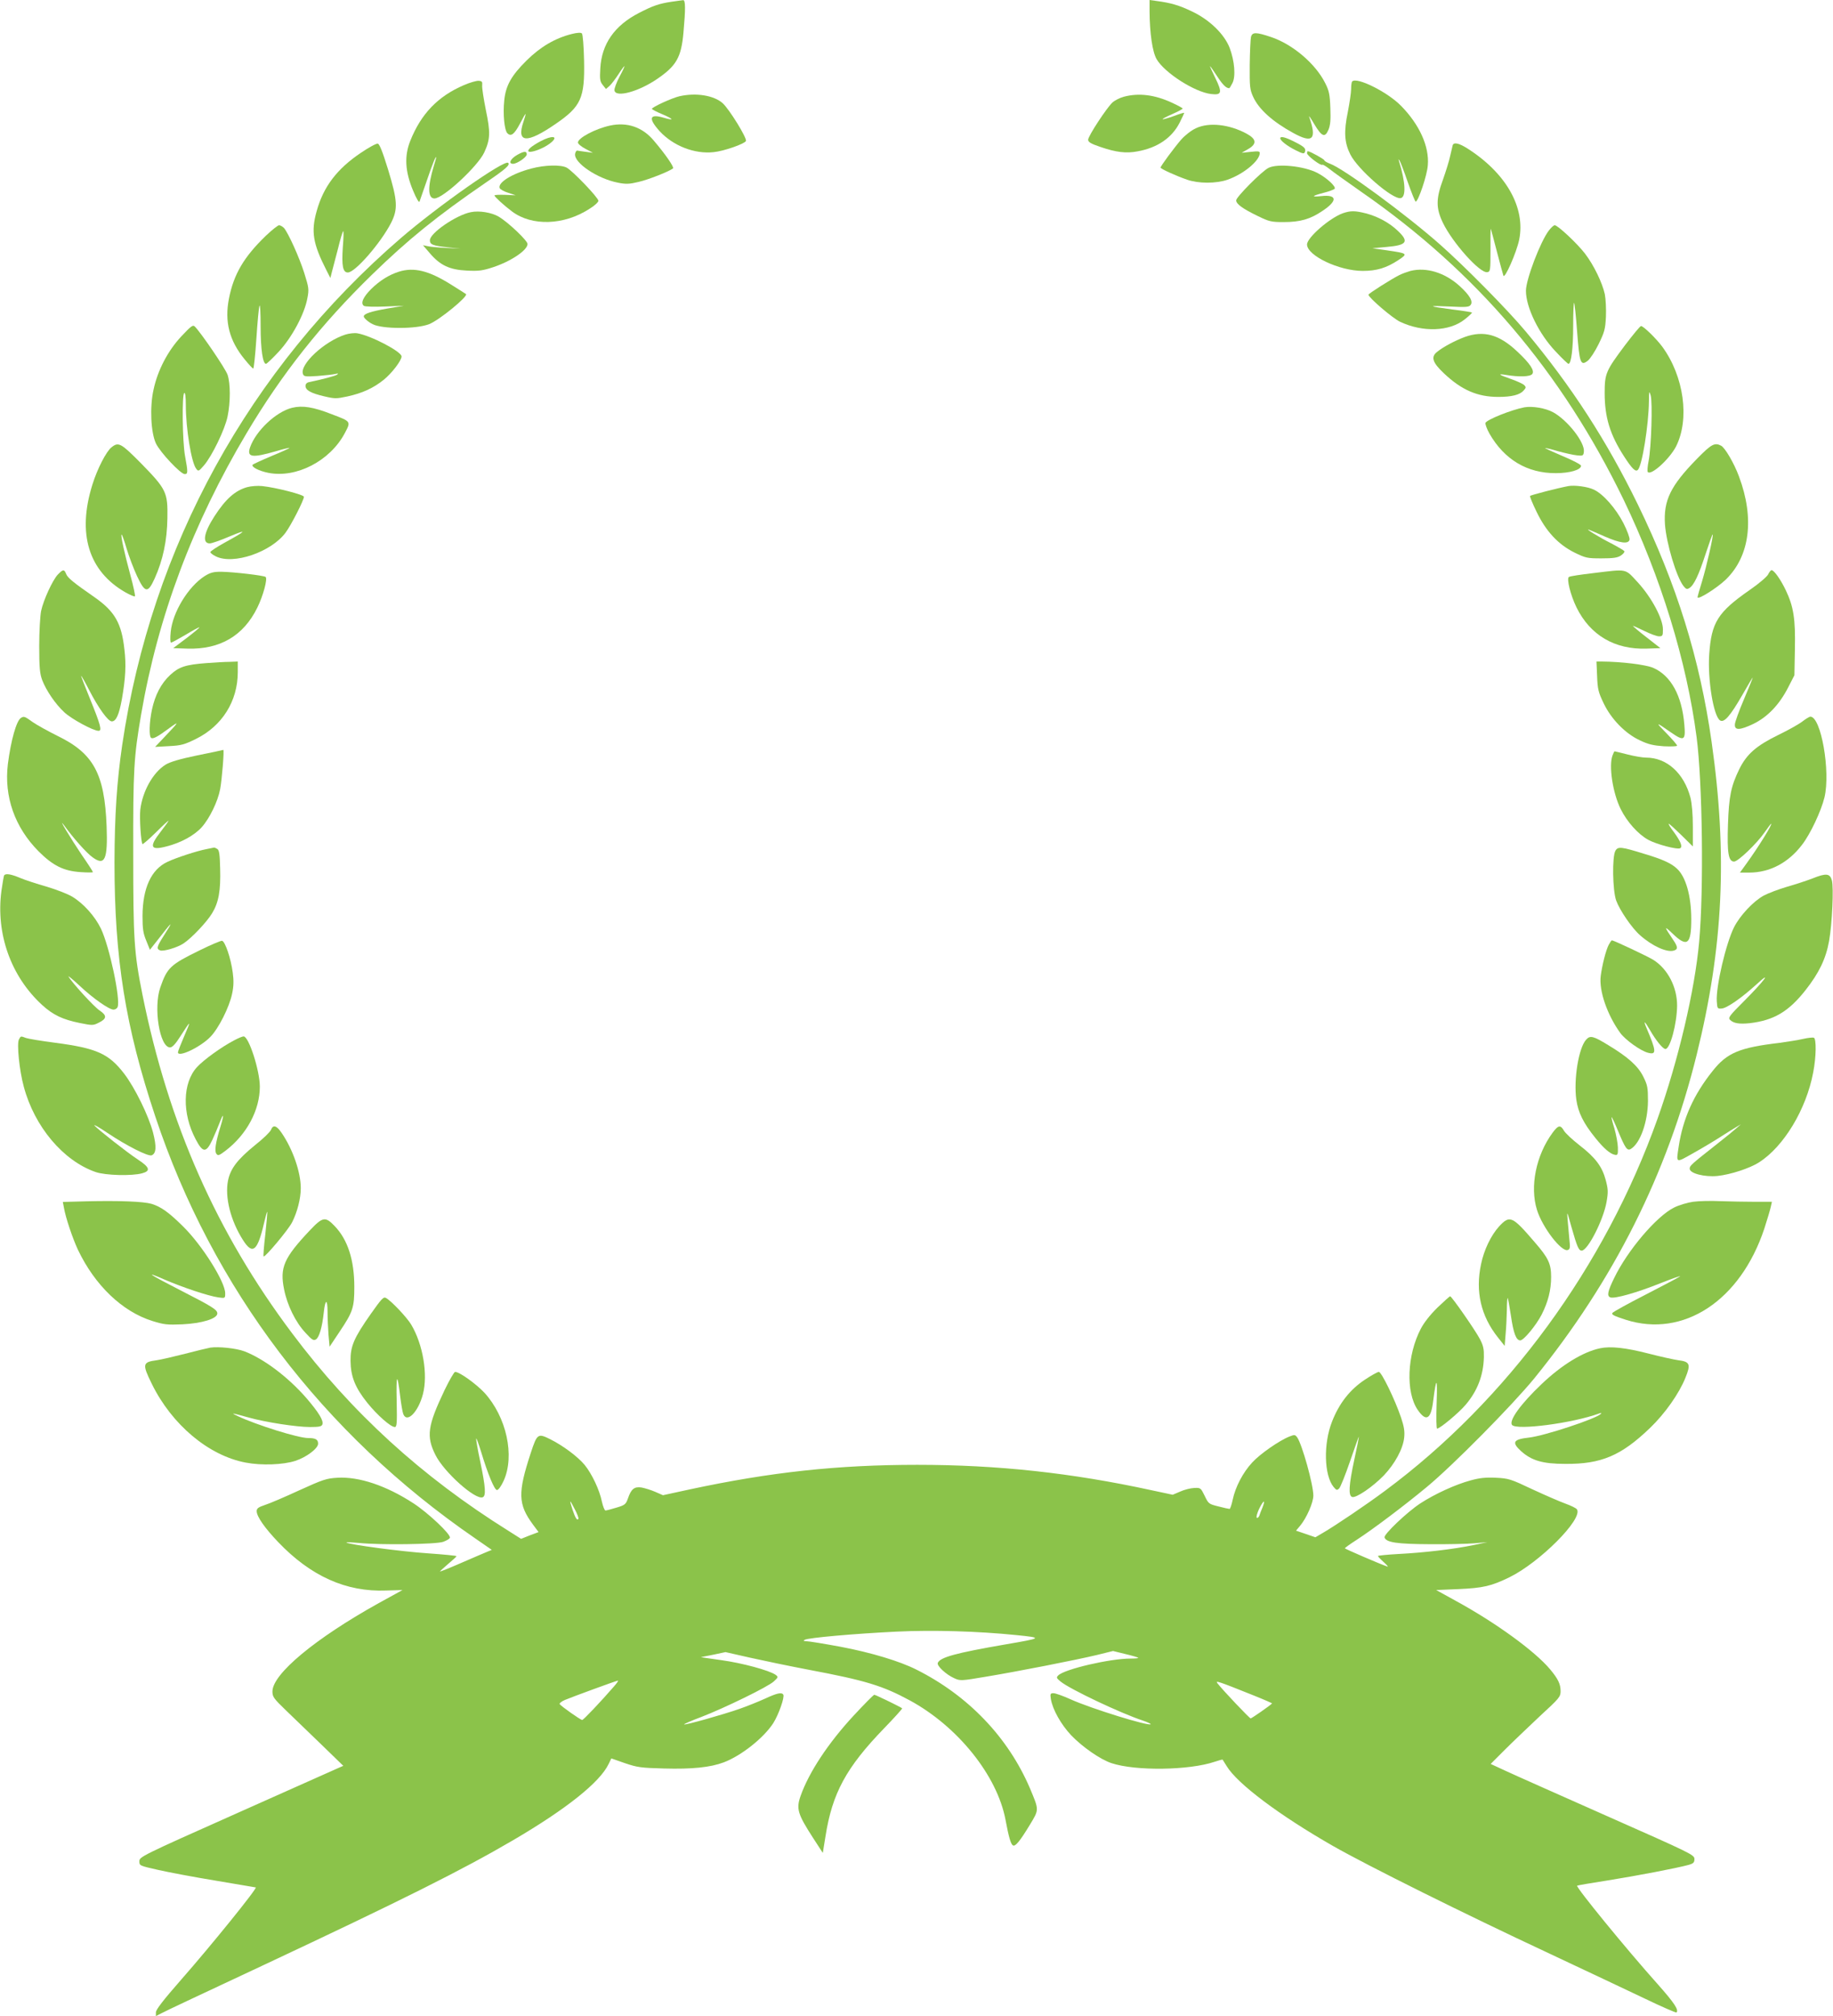 <?xml version="1.0" standalone="no"?>
<!DOCTYPE svg PUBLIC "-//W3C//DTD SVG 20010904//EN"
 "http://www.w3.org/TR/2001/REC-SVG-20010904/DTD/svg10.dtd">
<svg version="1.0" xmlns="http://www.w3.org/2000/svg"
 width="1164pt" height="1280pt" viewBox="0 0 1164 1280"
 preserveAspectRatio="xMidYMid meet">
<g transform="translate(0,1280) scale(0.1,-0.1)"
fill="#8bc34a" stroke="none">
<path d="M4265 12789 c-79 -12 -116 -24 -207 -71 -156 -80 -238 -198 -246
-353 -4 -69 -2 -83 16 -105 l20 -25 23 20 c12 11 37 44 56 73 18 28 36 52 38
52 3 0 -11 -30 -31 -67 -19 -36 -34 -76 -32 -87 7 -48 154 -8 273 74 121 83
151 137 165 292 14 155 13 208 -2 207 -7 -1 -40 -5 -73 -10z"/>
<path d="M7300 12728 c1 -139 18 -258 45 -304 51 -87 242 -209 346 -221 68 -8
72 9 26 103 -20 41 -35 74 -33 74 2 0 22 -29 45 -64 36 -55 57 -76 77 -76 2 0
11 14 20 32 22 42 14 140 -17 223 -34 88 -127 179 -239 232 -81 39 -134 55
-227 67 l-43 6 0 -72z"/>
<path d="M3630 12584 c-106 -27 -198 -81 -286 -168 -97 -96 -133 -160 -142
-255 -9 -85 1 -188 20 -207 23 -23 44 -7 80 61 18 35 34 63 35 61 2 -1 -4 -23
-13 -49 -46 -136 21 -140 204 -14 162 111 186 164 181 402 -2 92 -8 168 -14
173 -6 6 -30 5 -65 -4z"/>
<path d="M7944 12565 c-3 -14 -7 -94 -8 -178 -1 -139 1 -156 22 -202 36 -79
124 -158 254 -229 125 -69 152 -41 101 104 -2 8 13 -14 34 -50 47 -78 67 -86
89 -34 12 29 15 62 12 139 -3 85 -8 109 -33 158 -61 122 -206 246 -344 292
-95 32 -119 32 -127 0z"/>
<path d="M2947 12260 c-166 -71 -273 -182 -342 -355 -38 -96 -33 -193 18 -315
21 -51 38 -79 41 -70 3 8 24 69 47 135 36 106 58 160 59 145 0 -3 -7 -27 -15
-53 -40 -133 -39 -207 4 -207 55 0 275 204 316 292 39 85 40 127 10 271 -14
71 -25 140 -23 155 2 23 -1 27 -22 29 -14 1 -56 -11 -93 -27z"/>
<path d="M8587 12283 c-4 -3 -7 -25 -7 -48 0 -23 -10 -89 -21 -146 -26 -126
-22 -194 16 -270 48 -95 266 -285 319 -277 36 5 32 101 -10 235 -4 15 -4 15 4
3 5 -8 29 -70 52 -137 24 -68 46 -123 50 -123 16 0 73 168 77 231 10 119 -53
258 -170 377 -86 88 -281 185 -310 155z"/>
<path d="M4315 12189 c-45 -10 -175 -69 -175 -80 0 -4 29 -19 65 -34 75 -32
79 -43 8 -22 -89 26 -98 -4 -24 -86 86 -93 221 -146 342 -133 65 6 198 53 206
71 7 19 -106 202 -148 240 -55 49 -168 68 -274 44z"/>
<path d="M7137 12186 c-26 -7 -59 -24 -73 -37 -38 -36 -154 -213 -154 -236 0
-15 16 -25 78 -46 99 -34 163 -42 236 -28 127 23 218 86 267 182 16 32 29 60
29 62 0 3 -30 -6 -66 -20 -37 -13 -69 -22 -71 -20 -2 3 26 17 62 33 36 16 65
31 65 35 0 3 -31 20 -68 37 -110 51 -210 63 -305 38z"/>
<path d="M3875 12003 c-94 -20 -205 -79 -205 -108 0 -8 21 -26 48 -40 l47 -25
-45 6 c-25 3 -49 7 -55 8 -5 0 -11 -9 -13 -21 -9 -56 142 -158 273 -183 50
-10 72 -9 130 5 62 14 196 67 219 86 8 7 -46 87 -122 176 -72 86 -169 119
-277 96z"/>
<path d="M7595 11986 c-29 -13 -69 -44 -94 -72 -44 -51 -131 -168 -131 -178 0
-8 97 -52 169 -77 72 -25 184 -25 256 0 103 36 205 121 205 170 0 11 -12 12
-57 7 l-58 -6 40 23 c58 33 55 64 -10 99 -110 59 -238 73 -320 34z"/>
<path d="M3434 11904 c-27 -14 -58 -34 -68 -44 -51 -50 78 -14 137 38 44 39 1
43 -69 6z"/>
<path d="M8130 11922 c0 -15 44 -49 98 -76 44 -22 53 -24 58 -12 9 23 -2 34
-66 66 -59 30 -90 37 -90 22z"/>
<path d="M2292 11830 c-152 -102 -238 -215 -281 -370 -37 -131 -24 -207 62
-376 l25 -49 10 40 c6 22 23 87 38 145 14 58 29 108 33 112 4 4 3 -41 -2 -101
-8 -119 0 -161 32 -161 46 0 207 185 274 314 45 89 42 141 -19 341 -35 113
-54 161 -65 163 -9 2 -57 -24 -107 -58z"/>
<path d="M9225 11878 c-2 -7 -9 -38 -16 -68 -6 -30 -27 -97 -45 -148 -46 -125
-46 -183 -1 -277 61 -126 234 -320 281 -313 20 3 21 9 21 140 -1 75 0 136 2
135 1 -1 18 -65 38 -142 20 -77 39 -147 42 -155 8 -24 83 146 100 227 42 205
-83 425 -331 582 -53 33 -84 39 -91 19z"/>
<path d="M3285 11817 c-44 -25 -59 -57 -27 -57 25 0 87 42 87 60 0 22 -17 21
-60 -3z"/>
<path d="M8300 11827 c0 -15 88 -82 97 -73 3 3 24 -10 47 -28 22 -18 114 -83
202 -145 730 -506 1272 -1144 1665 -1955 235 -488 400 -1024 463 -1507 37
-286 46 -970 16 -1299 -28 -309 -132 -751 -264 -1122 -335 -941 -956 -1789
-1731 -2363 -115 -86 -318 -223 -396 -268 l-46 -27 -61 21 -62 21 26 31 c41
49 84 147 84 192 0 70 -72 327 -103 370 -13 17 -17 17 -48 5 -66 -26 -189
-112 -238 -166 -59 -64 -106 -155 -123 -235 -7 -33 -16 -59 -20 -59 -5 0 -37
7 -71 16 -61 15 -63 17 -87 67 -25 51 -26 52 -67 50 -23 -1 -63 -11 -89 -23
l-47 -20 -136 29 c-506 110 -976 161 -1486 161 -506 0 -931 -46 -1445 -156
l-170 -37 -48 21 c-27 12 -67 24 -88 28 -46 7 -66 -9 -87 -71 -13 -36 -19 -41
-73 -57 -32 -10 -64 -18 -69 -18 -6 0 -16 26 -23 57 -15 74 -63 175 -109 232
-45 54 -138 123 -220 164 -77 38 -82 35 -122 -86 -84 -256 -82 -327 14 -457
l35 -47 -56 -21 -55 -22 -82 52 c-550 344 -995 750 -1372 1253 -480 639 -785
1330 -950 2148 -54 269 -59 351 -59 897 -1 536 4 613 50 883 108 627 328 1212
670 1787 224 377 474 692 795 1005 230 224 414 373 723 585 129 88 157 113
143 126 -22 23 -444 -273 -682 -478 -963 -831 -1583 -1958 -1769 -3218 -34
-233 -48 -444 -49 -745 0 -610 69 -1043 259 -1613 363 -1090 1063 -2014 2033
-2680 l104 -72 -34 -14 c-19 -8 -92 -39 -163 -70 -71 -31 -131 -55 -132 -53
-1 1 22 22 51 47 30 25 54 47 54 50 1 3 -81 11 -181 18 -166 11 -506 56 -518
69 -3 3 33 1 80 -3 136 -14 488 -9 534 7 22 8 41 19 43 26 7 21 -138 158 -232
219 -172 112 -345 170 -482 162 -71 -4 -93 -12 -243 -80 -91 -42 -189 -84
-218 -93 -42 -14 -52 -22 -52 -39 0 -34 51 -107 136 -196 207 -217 432 -318
686 -308 l104 3 -151 -83 c-403 -224 -675 -450 -675 -561 0 -34 8 -45 88 -122
48 -46 149 -144 225 -217 l137 -133 -32 -14 c-18 -8 -310 -138 -648 -289 -604
-269 -615 -275 -615 -303 0 -28 1 -28 120 -55 66 -15 230 -46 365 -68 135 -23
249 -42 254 -43 12 -4 -284 -370 -473 -585 -114 -130 -161 -191 -161 -208 l0
-24 37 19 c49 25 173 83 649 306 878 412 1258 602 1581 791 340 199 553 369
608 485 l17 35 86 -30 c79 -27 102 -30 249 -34 177 -5 294 7 379 39 111 42
254 155 315 250 33 52 73 165 63 180 -10 16 -40 10 -117 -26 -42 -19 -114 -48
-160 -64 -102 -36 -347 -105 -353 -99 -2 2 47 24 109 47 148 57 425 192 461
226 29 27 29 28 11 42 -40 28 -213 75 -345 93 -74 10 -132 19 -129 19 4 1 40
8 81 16 l75 16 154 -35 c85 -19 253 -54 374 -77 361 -68 469 -101 643 -195
305 -166 554 -477 607 -757 21 -113 34 -155 47 -163 15 -10 45 27 108 131 59
98 59 91 0 232 -138 322 -390 587 -721 753 -105 53 -286 108 -482 145 -103 19
-200 35 -215 35 -20 1 -23 3 -12 9 21 13 315 39 583 52 231 11 516 3 761 -22
169 -17 166 -19 -68 -59 -318 -55 -417 -82 -431 -118 -7 -18 53 -74 105 -97
37 -17 43 -17 202 10 199 33 567 105 705 138 l101 25 77 -19 c43 -10 80 -21
83 -24 3 -3 -19 -5 -49 -5 -130 0 -419 -67 -459 -107 -13 -13 -12 -17 15 -39
60 -49 381 -201 523 -248 29 -10 51 -20 49 -23 -14 -13 -377 99 -508 158 -48
22 -97 39 -109 39 -20 0 -22 -4 -17 -36 11 -68 65 -163 129 -231 72 -75 186
-154 256 -177 154 -51 494 -46 656 9 26 9 49 15 50 13 1 -2 12 -19 25 -40 67
-112 335 -313 676 -508 219 -125 843 -435 1355 -674 234 -110 514 -242 623
-294 108 -52 200 -92 203 -89 16 16 -15 62 -117 177 -204 228 -523 619 -514
628 2 2 88 17 192 33 182 29 439 78 516 99 31 9 37 15 37 38 -1 26 -22 36
-553 271 -304 135 -595 264 -646 288 l-95 44 90 90 c49 49 149 144 221 212
125 115 133 124 133 160 0 45 -16 78 -66 138 -96 115 -343 295 -597 434 l-127
70 142 6 c156 7 208 19 323 75 192 94 468 370 429 431 -5 8 -38 24 -74 37 -36
13 -130 54 -210 91 -137 65 -150 69 -231 73 -66 3 -103 -1 -161 -17 -96 -26
-225 -85 -319 -146 -84 -55 -233 -197 -227 -216 10 -32 79 -42 288 -43 113 -1
241 2 285 6 l80 7 -90 -19 c-126 -26 -316 -48 -472 -56 -73 -4 -133 -10 -133
-13 0 -3 17 -21 37 -39 21 -19 31 -31 23 -28 -52 18 -269 112 -270 116 0 3 35
28 77 55 103 67 301 216 443 334 164 135 544 520 683 690 504 621 844 1297
1031 2054 169 683 197 1269 95 1987 -75 529 -222 1000 -468 1506 -198 406
-422 752 -712 1099 -116 139 -389 415 -544 552 -217 192 -615 484 -700 514
-19 7 -35 17 -35 21 0 7 -92 58 -105 58 -3 0 -5 -6 -5 -13z m-4627 -8670 c-8
-13 -19 4 -37 57 -22 69 -20 70 13 6 16 -30 27 -59 24 -63z m4344 72 c-8 -19
-17 -42 -20 -52 -4 -10 -11 -16 -16 -13 -5 4 2 29 15 57 28 56 42 62 21 8z
m-4118 -1136 c-85 -98 -194 -213 -202 -213 -10 0 -135 88 -143 101 -3 5 12 17
33 26 53 22 326 122 337 123 4 0 -7 -17 -25 -37z m4064 -58 c65 -26 117 -49
115 -50 -16 -16 -130 -95 -136 -95 -7 0 -176 178 -211 223 -16 20 5 13 232
-78z"/>
<path d="M3374 11730 c-122 -32 -214 -89 -201 -124 3 -8 28 -22 54 -30 l48
-16 -68 3 c-37 1 -67 0 -67 -4 0 -8 60 -63 112 -102 126 -94 329 -88 491 17
32 19 57 43 57 51 0 20 -165 192 -202 211 -37 19 -138 17 -224 -6z"/>
<path d="M8055 11734 c-42 -21 -205 -185 -205 -206 0 -23 41 -53 136 -99 74
-36 87 -39 165 -39 105 0 169 18 247 71 97 64 94 105 -7 94 -68 -7 -62 1 15
21 32 8 64 20 69 25 12 13 -51 71 -109 101 -85 44 -255 61 -311 32z"/>
<path d="M2990 11453 c-93 -18 -260 -133 -260 -178 0 -28 17 -35 120 -46 l75
-8 -90 5 c-49 2 -103 7 -119 11 l-30 6 43 -50 c65 -77 126 -106 236 -111 77
-4 101 0 168 22 114 38 217 108 217 147 0 21 -124 139 -184 174 -45 26 -123
39 -176 28z"/>
<path d="M8527 11446 c-85 -31 -227 -155 -227 -198 0 -71 204 -168 354 -168
89 0 150 19 225 68 63 42 62 43 -74 63 l-90 13 89 8 c130 11 146 33 73 102
-53 51 -126 91 -202 111 -71 18 -98 18 -148 1z"/>
<path d="M1688 11303 c-140 -135 -204 -245 -234 -398 -29 -147 2 -268 100
-387 26 -32 50 -58 54 -58 4 0 13 85 20 189 7 104 15 198 20 210 4 11 7 -48 7
-132 0 -145 14 -237 34 -237 5 0 41 34 80 76 84 90 165 240 183 341 11 57 9
67 -20 160 -32 101 -102 255 -129 286 -9 9 -23 17 -31 17 -7 0 -45 -30 -84
-67z"/>
<path d="M9836 11337 c-54 -70 -146 -312 -146 -383 0 -106 83 -275 189 -386
40 -43 77 -78 81 -78 18 0 30 99 30 241 0 84 3 150 6 146 3 -3 12 -85 19 -182
15 -200 22 -221 68 -185 15 12 46 59 69 106 37 76 42 94 46 173 2 48 -1 112
-7 143 -16 73 -70 185 -126 258 -49 64 -173 180 -192 180 -7 0 -23 -15 -37
-33z"/>
<path d="M2533 11075 c-61 -19 -121 -56 -176 -110 -51 -51 -69 -91 -46 -107 8
-5 66 -7 134 -4 l120 5 -106 -18 c-103 -18 -149 -33 -149 -50 0 -10 28 -35 56
-49 62 -32 278 -32 359 0 63 24 251 178 234 191 -2 2 -45 29 -96 61 -140 88
-235 111 -330 81z"/>
<path d="M8957 11080 c-21 -6 -52 -17 -70 -26 -52 -26 -197 -118 -197 -125 0
-18 154 -150 201 -172 144 -68 313 -62 410 15 28 22 49 42 46 44 -2 2 -57 11
-123 19 -159 21 -164 26 -19 19 102 -5 123 -4 133 9 19 22 -5 63 -70 122 -93
84 -210 120 -311 95z"/>
<path d="M1151 10664 c-85 -91 -150 -215 -176 -338 -25 -111 -17 -272 15 -341
27 -57 157 -195 183 -195 21 0 21 12 2 115 -17 93 -20 390 -5 400 6 4 10 -24
10 -77 0 -148 35 -365 66 -404 13 -18 16 -17 49 21 51 59 133 228 150 310 19
91 19 210 0 266 -13 38 -168 266 -208 306 -12 12 -23 4 -86 -63z"/>
<path d="M10319 10608 c-121 -162 -129 -179 -129 -303 0 -155 34 -265 124
-404 50 -77 72 -99 87 -84 27 27 68 283 70 433 1 68 2 72 11 40 13 -45 4 -333
-13 -417 -7 -35 -9 -66 -5 -70 22 -23 137 82 179 162 88 174 51 446 -88 635
-38 51 -119 130 -134 130 -6 0 -51 -55 -102 -122z"/>
<path d="M2194 10676 c-135 -43 -293 -191 -270 -251 6 -16 16 -17 94 -12 48 4
98 9 112 13 19 4 21 3 10 -5 -12 -8 -90 -29 -177 -47 -15 -3 -23 -12 -23 -24
0 -27 33 -46 118 -66 68 -16 77 -16 148 -1 95 21 164 52 231 106 51 41 113
122 113 148 0 31 -196 133 -281 147 -19 3 -53 -1 -75 -8z"/>
<path d="M9303 10661 c-62 -23 -138 -63 -177 -95 -41 -32 -30 -67 43 -136 112
-106 213 -150 346 -150 84 0 136 13 160 40 16 18 17 22 4 35 -8 8 -45 25 -82
38 -83 29 -91 36 -30 26 80 -13 149 -11 163 6 17 21 -14 68 -97 145 -114 107
-211 133 -330 91z"/>
<path d="M1855 10211 c-102 -25 -230 -146 -267 -251 -22 -64 12 -69 167 -24
44 13 81 22 83 20 1 -2 -49 -25 -113 -51 -64 -27 -118 -52 -121 -56 -8 -14 40
-39 100 -51 178 -35 391 75 485 251 40 76 42 74 -82 121 -117 46 -186 57 -252
41z"/>
<path d="M9680 10214 c-83 -16 -238 -78 -247 -99 -2 -8 9 -39 26 -69 94 -164
240 -251 421 -250 89 0 160 21 160 47 0 7 -49 33 -116 61 -63 27 -114 50 -112
51 2 2 39 -7 83 -20 44 -12 98 -24 120 -26 37 -4 40 -2 43 23 7 59 -103 200
-196 251 -48 26 -131 40 -182 31z"/>
<path d="M708 9960 c-33 -26 -90 -136 -121 -236 -98 -312 -25 -551 210 -685
30 -17 57 -28 60 -25 3 3 -10 66 -30 138 -39 145 -61 247 -55 254 3 2 17 -38
32 -89 15 -50 45 -129 66 -174 51 -109 69 -111 112 -16 53 117 79 242 81 383
3 165 -7 184 -167 348 -128 129 -143 138 -188 102z"/>
<path d="M10775 9886 c-167 -171 -212 -263 -202 -416 9 -120 72 -331 117 -390
16 -20 22 -23 37 -14 30 18 60 82 104 217 23 70 43 126 45 124 6 -6 -39 -203
-67 -296 -16 -51 -29 -98 -29 -103 0 -19 124 59 180 113 152 148 183 387 83
654 -31 84 -88 181 -113 195 -41 22 -62 11 -155 -84z"/>
<path d="M1569 9707 c-77 -22 -137 -76 -208 -186 -67 -104 -78 -171 -29 -171
13 0 70 20 128 45 115 48 106 36 -33 -40 -49 -27 -90 -54 -91 -60 -1 -5 15
-18 34 -27 111 -56 353 27 444 151 36 49 116 206 116 227 0 13 -178 59 -265
68 -27 3 -71 0 -96 -7z"/>
<path d="M9960 9714 c-60 -11 -241 -57 -244 -63 -2 -3 16 -48 41 -99 60 -125
137 -208 241 -260 72 -35 81 -37 172 -37 75 0 102 4 123 18 15 10 25 22 22 28
-4 5 -41 27 -83 49 -77 39 -170 96 -142 87 8 -3 53 -22 100 -43 98 -43 152
-50 158 -20 2 11 -15 58 -39 105 -48 93 -129 186 -189 213 -38 18 -120 29
-160 22z"/>
<path d="M367 9152 c-33 -35 -91 -161 -106 -231 -6 -30 -12 -130 -12 -222 0
-139 4 -176 19 -217 26 -67 83 -151 140 -204 46 -43 184 -118 218 -118 23 0
13 37 -56 207 -32 79 -57 143 -55 143 2 0 25 -40 50 -89 61 -118 121 -201 145
-201 27 0 46 42 64 141 23 132 28 217 16 316 -18 166 -61 241 -188 330 -137
95 -173 125 -182 149 -12 31 -20 30 -53 -4z"/>
<path d="M10115 9161 c-77 -9 -145 -19 -152 -24 -16 -10 10 -115 48 -193 87
-177 243 -269 446 -262 l87 3 -87 68 c-48 37 -87 70 -87 73 0 2 31 -12 70 -31
38 -19 81 -35 95 -35 23 0 25 4 25 44 0 68 -72 203 -160 299 -83 89 -61 85
-285 58z"/>
<path d="M11228 9153 c-7 -14 -59 -59 -116 -98 -204 -142 -244 -206 -258 -409
-11 -159 27 -394 69 -420 26 -16 65 29 142 163 36 63 65 112 65 109 0 -4 -25
-66 -56 -139 -31 -73 -57 -144 -57 -158 -3 -39 31 -38 117 3 91 44 166 123
222 233 l39 76 3 166 c4 191 -8 269 -58 374 -32 67 -74 127 -90 127 -5 0 -15
-12 -22 -27z"/>
<path d="M1299 9142 c-104 -67 -203 -229 -215 -354 -4 -38 -3 -68 2 -68 5 0
47 23 93 50 46 28 85 49 87 47 2 -2 -34 -32 -81 -68 l-85 -64 91 -3 c206 -6
355 81 443 260 37 75 66 182 53 195 -10 9 -205 32 -283 33 -49 0 -68 -5 -105
-28z"/>
<path d="M1310 8590 c-132 -10 -174 -24 -229 -75 -58 -54 -96 -127 -116 -220
-17 -80 -20 -171 -5 -180 12 -8 42 8 108 57 76 56 72 49 -28 -56 l-55 -58 89
5 c78 4 98 10 171 46 166 82 265 240 265 424 l0 67 -52 -2 c-29 0 -96 -4 -148
-8z"/>
<path d="M10142 8507 c3 -82 8 -102 41 -171 48 -101 138 -194 232 -237 52 -25
84 -32 150 -37 47 -2 85 -1 85 4 0 5 -30 40 -67 78 -73 74 -71 75 25 8 86 -60
97 -55 88 47 -15 184 -85 312 -198 361 -47 20 -198 39 -327 40 l-33 0 4 -93z"/>
<path d="M133 8242 c-29 -18 -64 -144 -83 -293 -25 -207 44 -402 195 -554 91
-91 159 -125 267 -132 43 -3 78 -3 78 0 0 4 -33 55 -74 114 -65 97 -155 245
-109 183 59 -82 144 -177 181 -203 78 -57 97 -14 89 198 -13 333 -83 462 -312
573 -60 30 -131 69 -158 88 -50 36 -55 38 -74 26z"/>
<path d="M11445 8219 c-22 -17 -90 -55 -152 -85 -141 -69 -201 -122 -248 -217
-53 -109 -66 -173 -72 -353 -6 -179 3 -234 39 -234 25 0 145 115 194 186 21
30 39 54 41 54 11 0 -80 -147 -156 -252 l-42 -58 59 0 c130 0 248 62 335 176
53 68 122 215 143 302 39 165 -22 513 -90 512 -6 0 -29 -14 -51 -31z"/>
<path d="M1252 8004 c-112 -23 -174 -42 -201 -59 -80 -50 -146 -169 -160 -285
-6 -54 4 -208 14 -219 3 -2 41 31 85 74 44 44 80 77 80 74 0 -3 -22 -34 -50
-70 -75 -96 -65 -120 37 -93 92 23 177 70 224 122 50 56 103 165 117 242 11
56 27 251 20 249 -1 -1 -76 -17 -166 -35z"/>
<path d="M10240 8004 c-25 -65 1 -239 52 -341 40 -81 111 -160 175 -195 53
-29 186 -64 203 -53 16 10 2 44 -41 103 -22 28 -36 52 -32 52 4 0 40 -33 80
-72 l73 -72 0 125 c0 80 -6 146 -15 184 -41 156 -150 255 -282 255 -22 0 -75
9 -118 20 -43 11 -80 20 -82 20 -2 0 -8 -12 -13 -26z"/>
<path d="M1311 7409 c-59 -11 -194 -55 -248 -81 -103 -48 -157 -167 -158 -343
0 -83 4 -110 24 -158 l23 -57 42 53 c103 133 114 142 44 33 -42 -66 -46 -81
-21 -90 21 -8 109 18 148 44 52 34 149 137 182 192 42 69 55 144 51 285 -2 88
-6 116 -18 123 -8 5 -17 9 -20 9 -3 -1 -25 -5 -49 -10z"/>
<path d="M10258 7398 c-21 -37 -18 -250 5 -315 22 -61 100 -176 152 -221 78
-69 171 -111 215 -97 26 8 25 23 -3 65 -61 90 -62 96 -6 43 93 -90 119 -70
119 90 0 150 -35 272 -92 323 -35 33 -92 59 -203 92 -151 47 -171 49 -187 20z"/>
<path d="M26 7242 c-2 -4 -10 -48 -17 -98 -36 -273 60 -543 259 -725 69 -63
130 -92 239 -114 79 -16 85 -16 120 2 52 25 53 46 5 78 -34 22 -174 175 -197
215 -5 8 26 -17 69 -57 87 -82 189 -153 217 -153 11 0 23 8 26 17 19 50 -52
384 -106 497 -38 79 -111 160 -182 203 -30 18 -103 46 -164 64 -60 17 -136 42
-167 55 -59 25 -93 30 -102 16z"/>
<path d="M11510 7223 c-36 -14 -109 -38 -162 -53 -54 -16 -120 -41 -148 -56
-66 -36 -150 -126 -188 -200 -52 -104 -116 -377 -110 -471 3 -46 4 -48 31 -46
33 2 125 66 222 154 103 95 47 20 -81 -108 -92 -92 -101 -104 -88 -118 23 -22
58 -28 126 -21 152 18 246 73 353 209 86 109 130 200 150 312 20 113 30 339
18 385 -12 45 -36 48 -123 13z"/>
<path d="M1269 6767 c-188 -92 -207 -110 -251 -236 -45 -129 -4 -381 62 -381
14 0 35 22 67 73 66 103 68 103 23 -1 -22 -51 -40 -97 -40 -103 0 -35 142 32
206 98 52 53 120 188 138 274 10 47 11 83 4 134 -12 92 -49 199 -68 202 -8 1
-72 -26 -141 -60z"/>
<path d="M10216 6802 c-18 -34 -42 -129 -51 -198 -12 -94 41 -247 124 -362 33
-45 131 -115 177 -126 54 -14 53 9 -10 157 -22 51 -13 47 20 -10 40 -70 84
-123 100 -123 30 0 73 161 74 276 0 117 -59 232 -151 290 -33 21 -252 124
-263 124 -3 0 -12 -13 -20 -28z"/>
<path d="M120 6200 c-14 -27 3 -197 31 -299 68 -255 251 -471 456 -542 63 -22
231 -26 296 -8 55 15 48 38 -27 87 -70 46 -254 191 -276 216 -7 10 29 -11 81
-46 124 -83 259 -151 282 -143 29 12 32 54 9 144 -28 107 -115 285 -184 375
-98 127 -174 161 -440 196 -86 11 -169 25 -183 30 -34 13 -33 13 -45 -10z"/>
<path d="M1485 6194 c-80 -42 -192 -123 -234 -169 -92 -100 -96 -294 -8 -459
45 -86 66 -87 105 -4 16 35 37 84 47 111 26 68 29 52 5 -26 -31 -101 -39 -154
-26 -172 10 -14 17 -12 58 19 135 103 218 258 218 407 0 102 -70 319 -103 319
-8 0 -36 -12 -62 -26z"/>
<path d="M10073 6200 c-48 -51 -81 -253 -63 -382 12 -82 45 -149 122 -244 53
-66 94 -101 124 -106 17 -3 19 3 18 47 -1 28 -11 81 -22 120 -12 38 -20 70
-18 72 2 2 20 -36 40 -85 47 -113 59 -131 83 -116 59 36 107 171 108 304 0 86
-3 101 -30 155 -33 67 -97 124 -223 200 -93 57 -114 63 -139 35z"/>
<path d="M11450 6204 c-30 -7 -98 -18 -150 -25 -254 -30 -333 -63 -424 -178
-121 -151 -189 -303 -216 -481 -16 -108 -22 -106 98 -38 59 33 139 81 177 106
39 25 81 51 95 59 l25 15 -25 -22 c-14 -13 -70 -59 -125 -102 -169 -133 -175
-139 -175 -158 0 -30 94 -54 177 -46 83 9 203 48 263 86 158 101 300 337 344
570 20 101 21 216 4 222 -7 2 -38 -1 -68 -8z"/>
<path d="M1721 5627 c-5 -13 -50 -57 -101 -97 -113 -92 -156 -149 -172 -225
-21 -106 16 -254 95 -378 61 -96 92 -71 133 105 10 43 19 76 21 74 2 -1 -4
-65 -12 -141 -9 -76 -14 -140 -11 -142 8 -8 157 169 181 217 33 65 55 151 55
216 0 102 -50 247 -122 352 -32 47 -54 53 -67 19z"/>
<path d="M9859 5608 c-105 -143 -145 -341 -99 -489 34 -111 156 -270 196 -255
14 5 16 15 10 66 -3 33 -8 88 -11 123 -5 62 -5 61 24 -43 36 -126 46 -150 65
-150 39 0 138 195 158 309 11 63 10 81 -5 138 -23 87 -66 144 -167 222 -46 36
-90 77 -99 93 -22 38 -36 35 -72 -14z"/>
<path d="M547 5173 l-148 -4 7 -37 c11 -64 55 -194 89 -267 108 -226 281 -392
473 -452 74 -23 94 -25 190 -21 125 6 222 36 222 69 0 24 -33 44 -236 148
-194 99 -236 127 -99 67 116 -50 278 -104 341 -113 44 -6 44 -6 44 26 0 73
-147 306 -267 424 -92 91 -140 125 -201 144 -53 15 -206 21 -415 16z"/>
<path d="M10751 5170 c-35 -5 -89 -21 -119 -36 -111 -54 -297 -272 -382 -449
-41 -84 -47 -113 -24 -122 27 -10 166 29 321 91 76 30 130 49 121 42 -9 -7
-107 -58 -217 -115 -110 -56 -205 -109 -211 -116 -9 -11 7 -19 84 -44 366
-117 728 121 880 579 19 58 37 120 41 138 l7 32 -109 0 c-59 0 -157 2 -218 4
-60 3 -139 1 -174 -4z"/>
<path d="M1967 4988 c-165 -175 -191 -236 -163 -374 20 -101 73 -209 136 -276
41 -45 51 -51 66 -42 21 12 40 78 50 171 9 86 24 90 24 5 0 -38 3 -104 6 -146
l7 -76 64 96 c84 125 93 153 93 283 0 172 -42 301 -125 387 -59 62 -76 59
-158 -28z"/>
<path d="M9520 5014 c-51 -56 -96 -148 -115 -240 -37 -174 -1 -329 107 -465
l43 -54 6 75 c4 41 7 111 8 154 0 44 3 77 5 75 3 -3 12 -54 21 -114 16 -110
33 -155 59 -155 22 0 101 96 136 164 41 81 60 156 60 239 0 83 -17 120 -103
219 -144 168 -159 175 -227 102z"/>
<path d="M2356 4460 c-109 -155 -131 -207 -130 -300 1 -99 29 -170 107 -267
63 -78 148 -153 174 -153 13 0 15 23 12 164 -4 174 4 185 22 33 6 -51 15 -102
20 -115 24 -60 96 15 125 128 32 124 0 314 -74 439 -27 46 -128 153 -162 171
-15 8 -29 -8 -94 -100z"/>
<path d="M9128 4498 c-46 -45 -86 -96 -106 -135 -87 -167 -96 -400 -20 -513
54 -79 85 -62 99 55 20 158 28 153 22 -12 -3 -92 -2 -163 3 -163 18 0 138 100
181 151 75 88 113 187 116 302 1 51 -3 73 -25 115 -29 56 -179 271 -189 272
-4 0 -40 -33 -81 -72z"/>
<path d="M1335 4244 c-16 -3 -88 -20 -160 -39 -71 -18 -152 -37 -180 -41 -90
-12 -93 -24 -31 -150 127 -259 361 -456 597 -500 99 -19 237 -14 314 11 71 23
145 79 145 109 0 27 -16 36 -63 36 -63 0 -325 82 -447 139 -49 23 -42 22 70
-9 108 -30 303 -60 388 -60 58 0 74 3 79 16 9 24 -22 75 -99 165 -118 136
-272 252 -397 300 -52 19 -162 31 -216 23z"/>
<path d="M10161 4240 c-109 -23 -244 -106 -371 -227 -133 -126 -210 -233 -188
-260 29 -35 384 11 553 73 14 5 17 4 10 -3 -30 -31 -358 -139 -455 -150 -101
-11 -112 -30 -51 -86 67 -60 137 -81 281 -81 228 -2 355 52 538 228 95 91 185
219 225 319 35 86 28 102 -45 111 -29 4 -114 23 -188 42 -148 38 -242 48 -309
34z"/>
<path d="M2823 3974 c-108 -227 -117 -293 -58 -411 54 -109 253 -287 300 -269
22 8 19 62 -15 225 -17 79 -28 146 -26 148 2 3 16 -35 31 -84 44 -145 85 -243
101 -243 9 0 27 25 42 58 73 159 18 407 -122 560 -54 57 -158 132 -186 132 -6
0 -36 -52 -67 -116z"/>
<path d="M8665 4039 c-94 -63 -161 -149 -206 -264 -56 -141 -51 -342 10 -416
18 -21 21 -22 35 -9 8 8 40 87 70 175 30 88 55 157 55 154 1 -3 -12 -70 -29
-147 -35 -163 -38 -227 -14 -236 24 -9 130 63 202 137 70 74 122 169 129 241
4 39 -1 69 -20 126 -39 115 -124 290 -141 290 -8 0 -49 -23 -91 -51z"/>
<path d="M5421 1908 c-162 -175 -284 -360 -337 -510 -29 -82 -18 -116 78 -265
l63 -97 17 105 c43 274 131 437 373 687 65 67 116 124 114 126 -9 8 -169 86
-177 86 -5 0 -64 -60 -131 -132z"/>
</g>
</svg>
